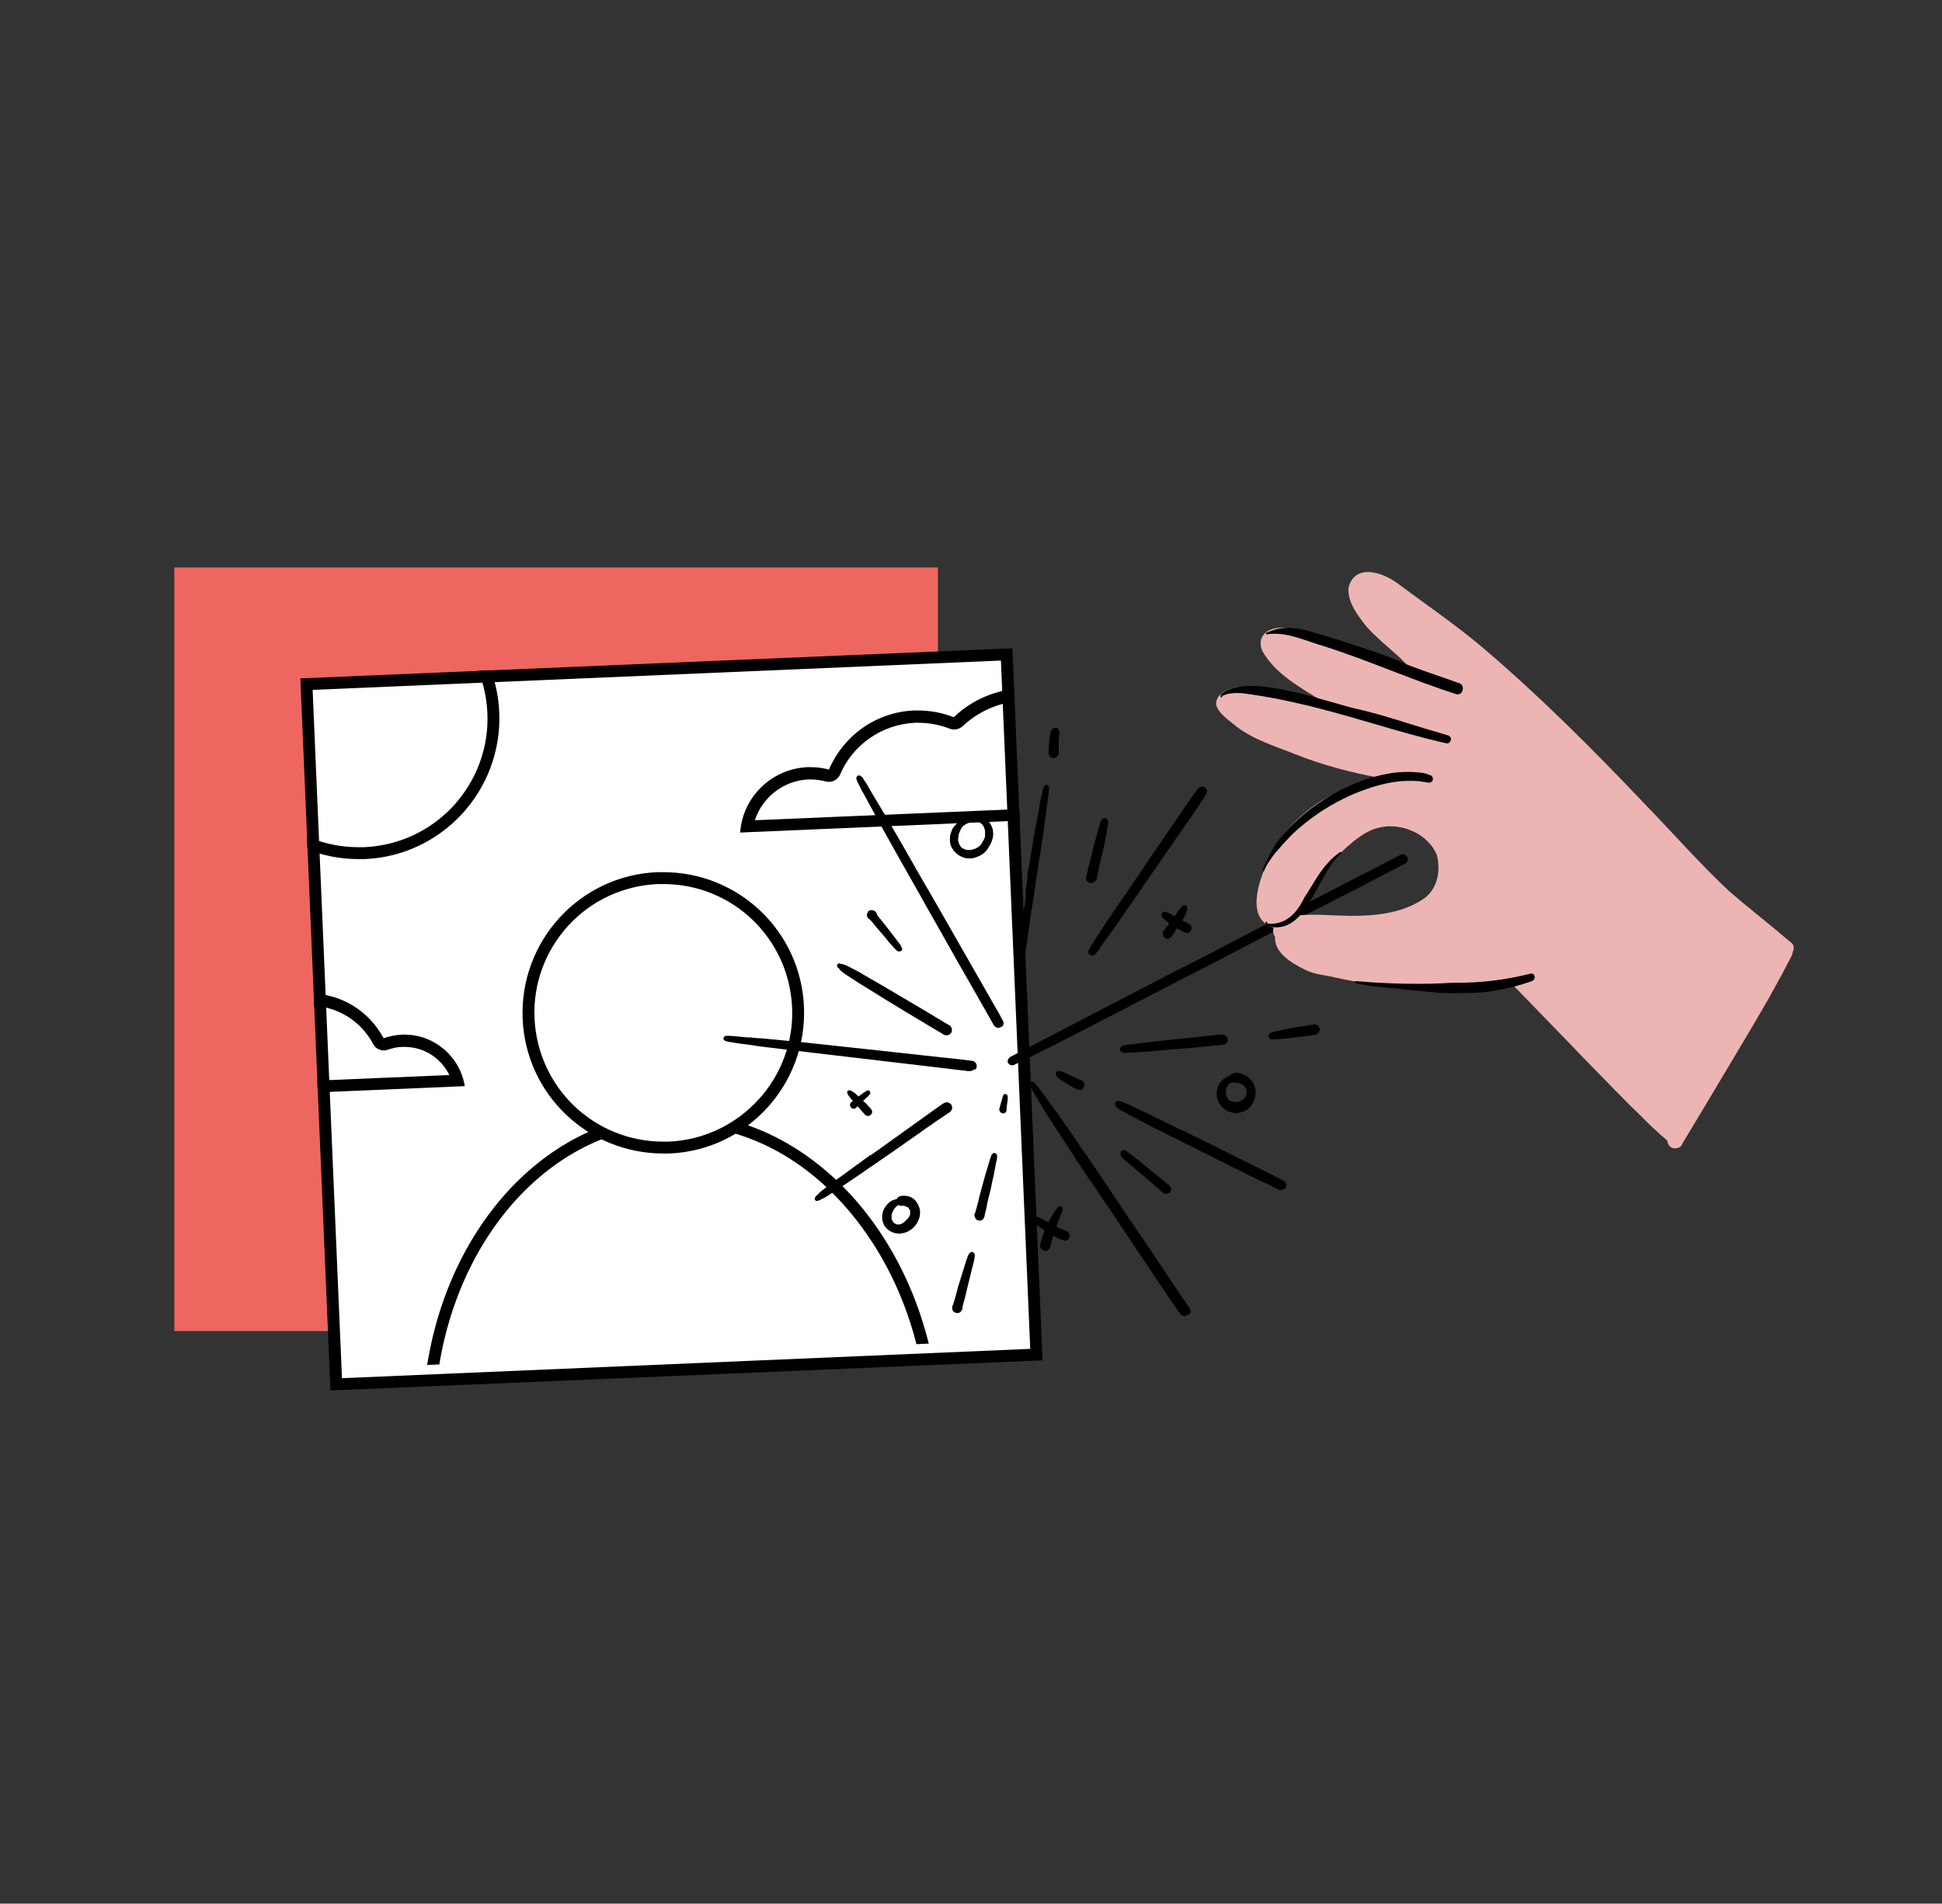 <?xml version="1.0" encoding="utf-8"?>
<!-- Generator: Adobe Illustrator 28.2.0, SVG Export Plug-In . SVG Version: 6.00 Build 0)  -->
<svg version="1.1" xmlns="http://www.w3.org/2000/svg" xmlns:xlink="http://www.w3.org/1999/xlink" x="0px" y="0px"
	 viewBox="0 0 490.1 480.4" style="enable-background:new 0 0 490.1 480.4;" xml:space="preserve">
<rect x="0" y="0" width="490.1" height="480.4" fill="#333333" stroke="none"/>
<style type="text/css">
	.st0{fill:none;stroke:#000000;stroke-width:7;stroke-linecap:round;stroke-linejoin:round;stroke-miterlimit:10;}
	.st1{fill:#EE6660;}
	.st2{fill:#56C0BA;}
	.st3{fill:#ECECEC;}
	.st4{fill:#C4C4C4;}
	.st5{fill:#FFFFFF;}
	.st6{fill:none;stroke:#000000;stroke-width:3;stroke-miterlimit:10;}
	.st7{clip-path:url(#SVGID_00000149346322086737333570000004347217969689581228_);}
	.st8{clip-path:url(#SVGID_00000171687192036279294230000008324854971446348446_);}
	.st9{fill:#F2F2F2;}
	.st10{fill:#E2E2E2;stroke:#707070;stroke-linecap:round;stroke-linejoin:round;stroke-miterlimit:10;stroke-dasharray:12;}
	.st11{fill:#C6C6C6;}
	.st12{fill:none;stroke:#636363;stroke-width:3;stroke-linecap:round;stroke-linejoin:round;stroke-miterlimit:10;}
	.st13{fill:#E2E2E2;}
	.st14{fill:#AFAFAF;}
	.st15{fill:#ECB5B3;}
	.st16{fill:#F5C244;}
	.st17{fill:#F9D8D8;}
	.st18{clip-path:url(#SVGID_00000048479317572005605170000009156183753827277981_);}
	.st19{clip-path:url(#SVGID_00000078748956493614218880000009291615791431073971_);}
	.st20{clip-path:url(#SVGID_00000013910953145618159930000010398862130696511360_);}
	.st21{clip-path:url(#SVGID_00000109012640372725310620000009112721331988425147_);}
	.st22{clip-path:url(#SVGID_00000096742865244611288200000004401380938987956362_);}
	.st23{fill:#D6D6D6;}
	.st24{fill:#FFFFFF;stroke:#808080;stroke-width:3;stroke-linecap:round;stroke-linejoin:round;stroke-miterlimit:10;}
	.st25{clip-path:url(#SVGID_00000158715278871643824320000002491078144082969517_);}
	.st26{clip-path:url(#SVGID_00000086666657881368503240000014719671186407412371_);}
	.st27{clip-path:url(#SVGID_00000104678585391475360000000017760838078739725480_);}
	.st28{fill:none;stroke:#808080;stroke-width:3;stroke-linecap:round;stroke-linejoin:round;}
	.st29{fill:none;stroke:#808080;stroke-width:3;stroke-linecap:round;stroke-linejoin:round;stroke-dasharray:12.391,12.391;}
	.st30{fill:none;stroke:#808080;stroke-width:3;stroke-linecap:round;stroke-linejoin:round;stroke-dasharray:12.938,12.938;}
	.st31{fill:#BFBFBF;}
	.st32{fill:#AFAFAF;stroke:#808080;stroke-width:3;stroke-linecap:round;stroke-linejoin:round;stroke-miterlimit:10;}
	.st33{fill:none;stroke:#808080;stroke-width:3;stroke-linecap:round;stroke-linejoin:round;stroke-dasharray:11.664,11.664;}
	.st34{fill:none;stroke:#808080;stroke-width:3;stroke-linecap:round;stroke-linejoin:round;stroke-dasharray:12.191,12.191;}
	.st35{clip-path:url(#SVGID_00000045603041129164048250000015571929573831013023_);}
	.st36{clip-path:url(#SVGID_00000096749969684566299490000000541106583452268191_);fill:#D6D6D6;}
	.st37{fill:none;stroke:#808080;stroke-width:3;stroke-linecap:round;stroke-linejoin:round;stroke-dasharray:11.886,11.886;}
	.st38{fill:none;stroke:#808080;stroke-width:3;stroke-linecap:round;stroke-linejoin:round;stroke-dasharray:11.787,11.787;}
	.st39{fill:#81A5EA;}
	.st40{clip-path:url(#SVGID_00000062183308877014107200000004835839753113880970_);}
	.st41{clip-path:url(#SVGID_00000023961878059199099120000008856737655831374781_);}
	.st42{opacity:0.15;}
	
		.st43{fill:#E2E2E2;stroke:#808080;stroke-width:3;stroke-linecap:round;stroke-linejoin:round;stroke-miterlimit:10;stroke-dasharray:12;}
	.st44{fill:none;stroke:#000000;stroke-width:5;stroke-miterlimit:10;}
	.st45{clip-path:url(#SVGID_00000177442409529742933110000000903623956880286381_);}
	.st46{clip-path:url(#SVGID_00000108998444429769501650000004966613563584233896_);}
	.st47{clip-path:url(#SVGID_00000139270611693092687810000006324741430476821437_);}
	.st48{fill:#19C4BC;}
	.st49{fill:#B4D141;}
	.st50{fill:#FDC305;}
	.st51{fill:#FF5B5A;}
	.st52{clip-path:url(#SVGID_00000163056714192229925720000009037114099799998135_);}
	.st53{fill:none;stroke:#000000;stroke-width:2;stroke-linecap:round;stroke-linejoin:round;stroke-miterlimit:10;}
	.st54{fill:#DFBDBD;}
	.st55{fill:#DEBDBD;}
	.st56{clip-path:url(#SVGID_00000119805282360073724350000016316716593729994137_);}
	.st57{clip-path:url(#SVGID_00000075862491657800298930000003245976230860331140_);}
	.st58{clip-path:url(#SVGID_00000134958609630773677700000017662859553039598492_);}
	.st59{clip-path:url(#SVGID_00000163753111008288930740000012659024108178996131_);}
	.st60{clip-path:url(#SVGID_00000032623092797846697730000009606350576918004872_);}
	.st61{fill:none;stroke:#000000;stroke-width:3;stroke-linecap:round;stroke-linejoin:round;stroke-miterlimit:10;}
	.st62{clip-path:url(#SVGID_00000069380897981803333910000000764629847346906250_);}
	.st63{clip-path:url(#SVGID_00000087383692472344333210000001180112294339038380_);}
	.st64{clip-path:url(#SVGID_00000023999698780806645910000007950282196324256169_);}
	.st65{clip-path:url(#SVGID_00000134972654382485429100000009114331114533821077_);}
	.st66{fill:none;stroke:#000000;stroke-width:4;stroke-linecap:round;stroke-linejoin:round;stroke-miterlimit:10;}
	.st67{opacity:0.14;}
	.st68{clip-path:url(#SVGID_00000178175725382042481030000001478020055178090642_);}
	.st69{clip-path:url(#SVGID_00000003783361345060032710000003801348754260748438_);}
	.st70{clip-path:url(#SVGID_00000145738446479486383840000003587430923167261369_);}
	.st71{clip-path:url(#SVGID_00000129174236948044630130000014206042887622043837_);}
	.st72{clip-path:url(#SVGID_00000027585481398638179730000012578520047157676986_);}
	.st73{clip-path:url(#SVGID_00000170980937516916917370000000543749726830545303_);}
</style>
<g id="browser_mockup">
</g>
<g id="images">
</g>
<g id="palettes">
</g>
<g id="pages_numbers">
</g>
<g id="Layer_7">
</g>
<g id="txts">
</g>
<g id="UI">
</g>
<g id="iilustrations">
	<g>
		<rect x="44" y="143.2" class="st1" width="192.7" height="192.7"/>
		<g>
			<g>
				
					<rect x="81" y="168.8" transform="matrix(0.999 -4.246324e-02 4.246324e-02 0.999 -10.771 7.429)" class="st5" width="176.9" height="176.9"/>
				<path d="M252.6,166.7l7.4,173.7l-173.7,7.4l-7.4-173.7L252.6,166.7 M255.5,163.6l-179.7,7.6l7.6,179.7l179.7-7.6L255.5,163.6
					L255.5,163.6z"/>
			</g>
			<g>
				<defs>
					
						<rect id="SVGID_00000168105399184670766430000000538668565736155567_" x="79.4" y="167.3" transform="matrix(0.999 -4.246718e-02 4.246718e-02 0.999 -10.658 7.422)" width="179.9" height="174.5"/>
				</defs>
				<clipPath id="SVGID_00000125595480141910257840000017439327472712908466_">
					<use xlink:href="#SVGID_00000168105399184670766430000000538668565736155567_"  style="overflow:visible;"/>
				</clipPath>
				<g style="clip-path:url(#SVGID_00000125595480141910257840000017439327472712908466_);">
					<path d="M259.1,176.7c12.7,0,23.1,10,23.6,22.7c0.1,1.2,0,2.5-0.1,3.7l-92.1,3.9c1.9-5.8,7.2-10,13.5-10.3c0.2,0,0.4,0,0.6,0
						c1.3,0,2.6,0.2,3.8,0.5c0.3,0.1,0.5,0.1,0.8,0.1c1.2,0,2.3-0.7,2.8-1.8c3.2-7.6,10.6-12.7,18.9-13.1c0.3,0,0.6,0,0.9,0
						c2.7,0,5.3,0.5,7.9,1.5c0.4,0.1,0.7,0.2,1.1,0.2c0.8,0,1.5-0.3,2.1-0.8c4.1-3.9,9.6-6.2,15.3-6.5
						C258.4,176.7,258.8,176.7,259.1,176.7 M259.1,173.7c-0.4,0-0.8,0-1.2,0c-6.7,0.3-12.7,3-17.2,7.3c-2.8-1.1-5.8-1.7-9-1.7
						c-0.3,0-0.7,0-1,0c-9.8,0.4-17.9,6.5-21.5,14.9c-1.5-0.4-3-0.6-4.6-0.6c-0.3,0-0.5,0-0.8,0c-9.1,0.4-16.4,7.6-17,16.5l98.3-4.2
						c0.5-2.1,0.7-4.4,0.6-6.7C285.1,184.9,273.3,173.7,259.1,173.7L259.1,173.7z"/>
				</g>
				<g style="clip-path:url(#SVGID_00000125595480141910257840000017439327472712908466_);">
					<path d="M54.3,250.9c4.6,0,8.9,1.5,12.5,4.4c0.5,0.4,1.2,0.7,1.9,0.7c0.5,0,0.9-0.1,1.3-0.3c2.3-1.1,4.7-1.8,7.3-1.9
						c0.3,0,0.5,0,0.8,0c6.8,0,12.9,3.7,16.1,9.7c0.5,1,1.6,1.6,2.7,1.6c0.3,0,0.7-0.1,1-0.2c1.2-0.4,2.4-0.7,3.7-0.7
						c0.2,0,0.4,0,0.5,0c4.9,0,9.2,2.8,11.3,7.1l-78.8,3.3c-0.2-0.9-0.3-1.8-0.3-2.8c-0.5-11.1,8.2-20.5,19.2-20.9
						C53.8,250.9,54,250.9,54.3,250.9 M54.3,247.9c-0.3,0-0.7,0-1,0c-12.7,0.5-22.6,11.3-22.1,24.1c0.1,2,0.4,3.9,1,5.7l85.1-3.6
						c-1.2-7.4-7.6-13-15.2-13c-0.2,0-0.4,0-0.7,0c-1.6,0.1-3.1,0.4-4.6,0.9c-3.6-6.8-10.7-11.3-18.7-11.3c-0.3,0-0.6,0-0.9,0
						c-3.1,0.1-5.9,0.9-8.5,2.2C64.7,249.8,59.7,247.9,54.3,247.9L54.3,247.9z"/>
				</g>
				<g style="clip-path:url(#SVGID_00000125595480141910257840000017439327472712908466_);">
					<path d="M170.8,280.9v3h0c16.1,0,31.5,7.6,43.3,21.5c12,14.1,19.2,33,20,53.3c0.9,20.8-4.8,40.6-16.1,55.7
						c-11.1,15-26.3,23.6-42.8,24.3c-0.7,0-1.4,0-2.2,0c-16.1,0-31.5-7.6-43.3-21.5c-12-14.1-19.2-33-20-53.3
						c-1.8-42.7,24.6-78.6,59-80c0.7,0,1.4,0,2.2,0L170.8,280.9 M170.8,280.9c-0.8,0-1.5,0-2.3,0c-36,1.5-63.7,38.8-61.8,83.2
						c1.8,43.5,31.3,77.7,66.4,77.7c0.8,0,1.5,0,2.3,0c36-1.5,63.7-38.8,61.8-83.2C235.3,315.1,205.8,280.9,170.8,280.9L170.8,280.9
						z"/>
				</g>
				<g style="clip-path:url(#SVGID_00000125595480141910257840000017439327472712908466_);">
					<path class="st5" d="M167.4,289.6c-18.3,0-33.2-14.3-34-32.6c-0.4-9.1,2.8-17.8,8.9-24.5c6.1-6.7,14.5-10.6,23.6-11
						c0.5,0,1,0,1.5,0c18.3,0,33.2,14.3,34,32.6c0.4,9.1-2.8,17.8-8.9,24.5s-14.5,10.6-23.6,11C168.4,289.6,167.9,289.6,167.4,289.6
						z"/>
					<path d="M167.4,220.1v3c17.5,0,31.7,13.7,32.5,31.1c0.8,17.9-13.2,33.1-31.1,33.9c-0.5,0-0.9,0-1.4,0
						c-17.5,0-31.7-13.7-32.5-31.1c-0.4-8.7,2.7-17,8.5-23.4c5.9-6.4,13.9-10.1,22.6-10.5c0.5,0,0.9,0,1.4,0L167.4,220.1
						 M167.4,220.1c-0.5,0-1,0-1.5,0c-19.6,0.8-34.8,17.4-34,37c0.8,19.1,16.5,34,35.5,34c0.5,0,1,0,1.5,0c19.6-0.8,34.8-17.4,34-37
						C202.1,235,186.4,220.1,167.4,220.1L167.4,220.1z"/>
				</g>
				<g style="clip-path:url(#SVGID_00000125595480141910257840000017439327472712908466_);">
					<path d="M90.5,145.8v3c17.5,0,31.7,13.7,32.5,31.1c0.4,8.7-2.7,17-8.5,23.4c-5.9,6.4-13.9,10.1-22.6,10.5c-0.5,0-0.9,0-1.4,0
						c-17.5,0-31.7-13.7-32.5-31.1c-0.8-17.9,13.2-33.1,31.1-33.9c0.5,0,0.9,0,1.4,0L90.5,145.8 M90.5,145.8c-0.5,0-1,0-1.5,0
						c-19.6,0.8-34.8,17.4-34,37c0.8,19.1,16.5,34,35.5,34c0.5,0,1,0,1.5,0c19.6-0.8,34.8-17.4,34-37
						C125.2,160.7,109.5,145.8,90.5,145.8L90.5,145.8z"/>
				</g>
			</g>
		</g>
		<g>
			<g>
				<g>
					<path d="M354.5,218c-3.7,1.9-7.5,3.9-11.2,5.8c-3.8,2-7.6,3.9-11.5,5.9c-3.8,2-7.7,4-11.5,6c-3.9,2-7.8,4-11.7,6.1
						c-3.8,1.9-7.6,3.9-11.3,5.8c-3.9,2-7.7,4-11.6,6c-3.8,2-7.6,3.9-11.4,5.9c-3.9,2-7.7,4-11.6,5.9c-1.3,0.6-2.5,1.3-3.8,1.9
						c-0.6,0.3-1.3,0.6-1.9,0.9c-0.3,0.1-0.5,0.3-0.8,0.4c-0.3,0.2-0.7,0.3-1.1,0.2c-0.6-0.2-1-0.8-0.7-1.4c0.2-0.5,0.7-0.8,1.2-1
						c0.4-0.2,0.9-0.5,1.3-0.7c1-0.5,1.9-1,2.9-1.5c1.9-1,3.7-1.9,5.6-2.9c3.8-2,7.7-4,11.5-6c3.9-2,7.7-4,11.6-6
						c3.8-2,7.6-4,11.5-5.9c3.9-2,7.8-4,11.7-6.1c3.8-2,7.6-3.9,11.4-5.9c3.8-2,7.6-3.9,11.4-5.9c3.8-2,7.7-4,11.5-5.9
						c2.5-1.3,5-2.6,7.5-3.9c0.3-0.2,0.7-0.1,1,0c0.3,0.1,0.6,0.4,0.7,0.7c0.1,0.3,0.2,0.7,0,1c0,0.1-0.1,0.2-0.2,0.3
						C354.9,217.7,354.8,217.9,354.5,218z"/>
					<path d="M252.6,259.2c-0.6,0.4-1.5,0.1-1.8-0.5c-1.5-2.7-3.1-5.4-4.6-8.1c-1.6-2.8-3.2-5.6-4.8-8.4c-1.6-2.8-3.2-5.7-4.8-8.5
						c-1.6-2.8-3.2-5.6-4.8-8.5c-1.6-2.8-3.1-5.5-4.7-8.3c-1.6-2.8-3.1-5.6-4.7-8.4c-1.5-2.8-3-5.5-4.5-8.3c-0.4-0.6-0.7-1.3-1-1.9
						c-0.2-0.3-0.3-0.7-0.5-1c-0.1-0.2-0.1-0.3-0.2-0.5c0-0.1-0.1-0.2-0.1-0.3c0-0.1,0-0.3,0.1-0.4c0.1-0.3,0.4-0.5,0.7-0.4
						c0.1,0,0.3,0.1,0.4,0.2c0.1,0.1,0.2,0.2,0.3,0.2c0.1,0.1,0.2,0.3,0.3,0.5c0.3,0.4,0.5,0.8,0.8,1.2c0.4,0.7,0.8,1.4,1.2,2.1
						c0.8,1.3,1.6,2.7,2.4,4c1.6,2.7,3.2,5.5,4.8,8.2c1.6,2.8,3.2,5.6,4.8,8.4c1.6,2.8,3.2,5.5,4.8,8.3c1.6,2.8,3.2,5.6,4.8,8.4
						c1.6,2.8,3.2,5.6,4.8,8.4c1.6,2.8,3.2,5.6,4.8,8.4c0.7,1.2,1.4,2.4,2,3.6c0.3,0.5,0.2,1-0.1,1.4
						C252.9,259,252.8,259.1,252.6,259.2z"/>
					<path d="M257.9,242c-0.8-0.1-1.4-0.8-1.1-1.6c0-0.1,0.1-0.3,0.1-0.4c0-0.2,0.1-0.4,0.1-0.6c0-0.1,0-0.1,0-0.1
						c0-0.2,0.1-0.5,0.1-0.7c0-0.1,0-0.2,0-0.3c0-0.3,0.1-0.6,0.1-0.8c0,0,0,0,0,0c0,0,0,0,0-0.1c0.1-0.4,0.1-0.8,0.2-1.2
						c0,0,0,0,0,0c0-0.3,0.1-0.5,0.1-0.8c0-0.1,0-0.2,0.1-0.3c0-0.1,0-0.1,0-0.2c0,0,0,0.1,0,0.1c0,0,0,0,0,0.1c0,0,0-0.1,0-0.1
						c0,0,0-0.1,0-0.1l0,0c0,0,0,0,0-0.1c0,0,0-0.1,0-0.1l0,0c0,0,0-0.1,0-0.1c0-0.1,0-0.2,0-0.3c0-0.1,0-0.1,0-0.1l0,0
						c0,0,0-0.1,0-0.1c0-0.1,0-0.3,0.1-0.4l0-0.3c0-0.1,0-0.3,0.1-0.4c0,0,0-0.1,0-0.1c0,0,0-0.1,0-0.1c0-0.1,0-0.3,0.1-0.4
						c0,0,0-0.1,0-0.1c0,0,0,0,0,0c0.1-0.3,0.1-0.6,0.2-1c0,0,0,0,0,0c0,0,0-0.1,0-0.1c0-0.2,0.1-0.4,0.1-0.4c0-0.3,0.1-0.6,0.1-0.7
						c0.1-0.3,0.1-0.6,0.1-0.8c0-0.2,0.1-0.3,0.1-0.3c0-0.2,0.1-0.3,0.1-0.4c0-0.2,0.1-0.4,0.1-0.6c0,0,0,0,0,0c0-0.1,0-0.2,0-0.3
						c0,0,0,0.1,0,0.2c0,0.1,0,0.1,0,0.2c0,0,0,0,0,0c0-0.1,0-0.1,0-0.2c0-0.1,0-0.1,0-0.2c0,0,0,0,0,0c0,0,0-0.1,0-0.1
						c0,0,0-0.1,0-0.1c0,0,0,0,0,0c0,0,0-0.1,0-0.1c0,0,0,0,0,0c0,0,0,0,0,0c0,0,0,0,0,0.1c0,0,0-0.1,0-0.1l0,0c0,0,0,0,0,0l0-0.1
						c0-0.1,0-0.3,0.1-0.4c0,0,0,0,0,0c0,0,0-0.1,0-0.1c0,0,0,0,0,0c0,0,0,0,0,0c0,0,0,0,0,0c0,0,0,0,0,0c0,0,0,0,0,0c0,0,0,0,0-0.1
						c0,0,0,0,0,0c0,0,0,0,0,0c0,0,0,0,0,0c0,0,0,0,0,0c0,0,0,0,0,0c0,0,0,0,0,0c0,0,0,0,0,0c0,0,0,0,0-0.1c0,0,0-0.1,0-0.1
						c0-0.1,0-0.1,0-0.1c0-0.1,0-0.1,0-0.1c0,0,0,0,0-0.1c0,0,0,0,0-0.1l0,0c0,0,0,0,0,0c0,0,0,0,0,0l0,0c0-0.3,0.1-0.5,0.1-0.8
						c0,0,0-0.1,0-0.1c0,0,0,0,0,0c0,0,0,0,0,0.1c0,0,0-0.1,0-0.2l0,0c0,0,0-0.1,0-0.1c0,0,0,0,0,0c0,0,0-0.1,0-0.1l0,0
						c0,0,0-0.1,0-0.1l0,0c0-0.1,0-0.1,0-0.2c0,0,0-0.1,0-0.1l0,0c0,0,0,0,0-0.1c0-0.1,0-0.2,0-0.3c0-0.1,0-0.2,0.1-0.3c0,0,0,0,0,0
						c0,0,0,0,0,0c0,0,0-0.1,0-0.1c0-0.2,0.1-0.4,0.1-0.7c0-0.2,0.1-0.5,0.1-0.7c0-0.3,0.1-0.6,0.1-0.8c0,0,0,0,0-0.1l0,0
						c0-0.1,0-0.2,0-0.3c0-0.1,0-0.2,0-0.2c0-0.1,0-0.2,0-0.3c0.1-0.8,0.3-1.6,0.4-2.3c0.1-0.3,0.1-0.6,0.2-0.9
						c0-0.3,0.1-0.5,0.1-0.8c0.5-3.1,1-6.2,1.6-9.2c0.3-1.5,0.6-3,0.8-4.5c0.1-0.8,0.3-1.5,0.5-2.3c0.1-0.4,0.2-0.7,0.2-1.1
						c0-0.2,0.1-0.4,0.2-0.6c0.1-0.2,0.1-0.4,0.3-0.6c0.1-0.1,0.2-0.2,0.3-0.2c0,0,0,0,0,0c0.2,0,0.4,0,0.5,0.1
						c0.4,0.3,0.3,0.8,0.3,1.2c0,0.4-0.1,0.7-0.1,1.1c-0.1,0.8-0.2,1.5-0.3,2.3c-0.2,1.6-0.4,3.1-0.6,4.6c-0.4,3.1-0.9,6.2-1.4,9.3
						c-0.5,3.1-1,6.3-1.4,9.4c-0.5,3.1-1,6.2-1.4,9.3c-0.1,1-0.3,1.9-0.4,2.9c-0.1,0.5-0.2,1-0.2,1.5c0,0.2-0.1,0.5-0.1,0.7
						c0,0.2-0.1,0.4-0.1,0.5c0,0.2-0.1,0.4-0.2,0.6C258.9,241.8,258.4,242,257.9,242z"/>
					<path d="M266.8,190.9c-0.2,0.2-0.6,0.4-0.9,0.4c-0.8,0-1.4-0.7-1.3-1.4c0.1-0.9,0.1-1.9,0.2-2.8c0-0.6,0.1-1.1,0.2-1.7
						c0.1-0.3,0.2-0.6,0.2-0.8c0.1-0.3,0.3-0.6,0.6-0.8c0.2-0.1,0.5-0.2,0.8-0.1c0.3,0.1,0.5,0.2,0.6,0.5c0.3,0.4,0.2,1.1,0.1,1.5
						c0,0.2,0,0.4-0.1,0.7c0,0.6,0,1.2,0,1.9c0,0.6,0,1.2,0,1.7c0,0.3-0.1,0.6-0.3,0.8C266.8,190.8,266.8,190.8,266.8,190.9z"/>
					<path d="M248,215.5c-0.3,0.2-0.7,0.5-1.1,0.6c-0.4,0.2-0.7,0.3-1.1,0.4c-0.3,0.1-0.5,0.1-0.8,0.1c-0.7,0.1-1.4,0-2.1-0.3
						c-0.8-0.3-1.5-0.8-2-1.4c-0.3-0.3-0.5-0.7-0.7-1c-0.2-0.3-0.3-0.7-0.4-1.1c-0.1-0.7-0.1-1.3,0-2c0.1-0.5,0.3-1,0.5-1.5
						c0.2-0.4,0.5-0.8,0.8-1.1c0.3-0.3,0.6-0.6,0.9-0.8c0,0,0,0,0-0.1c0.1-0.2,0.2-0.3,0.4-0.3c0.4-0.3,0.9-0.6,1.4-0.8
						c0.6-0.3,1.3-0.4,2-0.4c0.7,0,1.3,0.1,2,0.3c0.7,0.3,1.3,0.7,1.7,1.2c0.5,0.6,0.8,1.2,1,1.9c0.2,0.8,0.2,1.6,0,2.4
						c-0.2,0.8-0.5,1.5-1,2.2C249.1,214.6,248.6,215.1,248,215.5z M248,212.4c0.1-0.2,0.2-0.4,0.3-0.5c0.1-0.2,0.1-0.3,0.2-0.5
						c0.1-0.2,0.1-0.4,0.1-0.6c0-0.2,0-0.3,0-0.5c0-0.2,0-0.3,0-0.5c0-0.2,0-0.3-0.1-0.5c0-0.1-0.1-0.2-0.1-0.3
						c0-0.1-0.1-0.2-0.1-0.3c0-0.1-0.1-0.2-0.1-0.2c-0.1-0.1-0.2-0.2-0.2-0.3c-0.1-0.1-0.2-0.2-0.3-0.3c-0.1-0.1-0.3-0.2-0.4-0.3
						c-0.1,0-0.2-0.1-0.3-0.1c-0.1,0-0.1-0.1-0.2-0.1c-0.1,0-0.2-0.1-0.3-0.1c-0.1,0-0.3,0-0.4,0c0,0,0,0,0,0l0,0
						c-0.2,0-0.4,0-0.6,0c-0.1,0-0.3,0-0.4,0.1c-0.2,0-0.3,0.1-0.5,0.2c-0.2,0.1-0.3,0.1-0.5,0.2c-0.2,0.1-0.3,0.2-0.5,0.3
						c-0.1,0.1-0.2,0.1-0.3,0.2c-0.1,0.1-0.2,0.2-0.4,0.3c-0.1,0.1-0.1,0.2-0.2,0.3c0,0,0,0,0,0c-0.2,0.3-0.3,0.5-0.4,0.8
						c-0.1,0.2-0.2,0.5-0.3,0.7c-0.1,0.2-0.1,0.4-0.1,0.6c0,0.2,0,0.4-0.1,0.5c0,0.2,0,0.3,0,0.5c0,0.1,0,0.3,0.1,0.4
						c0,0.1,0.1,0.3,0.1,0.4c0,0.1,0.1,0.2,0.1,0.3c0.1,0.1,0.1,0.2,0.2,0.3c0.1,0.1,0.1,0.2,0.2,0.3c0.1,0.1,0.2,0.2,0.2,0.2
						c0.1,0.1,0.2,0.1,0.3,0.2c0.1,0.1,0.2,0.1,0.4,0.2c0.1,0,0.2,0.1,0.3,0.1c0.1,0,0.2,0.1,0.4,0.1c0.1,0,0.3,0,0.4,0
						c0.1,0,0.3,0,0.4,0c0.1,0,0.3,0,0.4-0.1c0.2,0,0.3-0.1,0.5-0.1c0.2-0.1,0.3-0.1,0.5-0.2c0.1-0.1,0.3-0.2,0.4-0.2
						c0.2-0.1,0.3-0.3,0.5-0.4c0.1-0.1,0.3-0.3,0.4-0.4C247.8,212.7,247.9,212.6,248,212.4z"/>
					<path d="M275.8,222.8c-0.4,0.1-0.8,0-1.2-0.2c-0.3-0.2-0.5-0.5-0.5-0.9c0-0.1,0-0.1,0-0.2c0,0,0,0,0,0c0-0.2,0-0.4,0.1-0.6
						c0.1-0.2,0.1-0.4,0.2-0.7c0.1-0.3,0.2-0.7,0.2-1c0.2-0.8,0.4-1.5,0.6-2.3c0.4-1.5,0.7-3,1.1-4.4c0.3-1,0.5-2,0.8-2.9
						c0.1-0.5,0.3-1,0.4-1.4c0.2-0.6,0.3-1.2,0.8-1.6c0.4-0.3,1-0.1,1.2,0.3c0.2,0.4,0.2,0.8,0.1,1.2c-0.1,0.4-0.1,0.8-0.2,1.2
						c-0.1,0.8-0.3,1.5-0.4,2.3c-0.3,1.5-0.6,3-1,4.5c-0.2,1-0.5,2-0.7,3.1c-0.1,0.5-0.2,0.9-0.3,1.4c-0.1,0.3-0.2,0.7-0.2,1
						c0,0.2-0.1,0.4-0.2,0.5c0,0-0.1,0.1-0.1,0.1C276.3,222.5,276.1,222.7,275.8,222.8z"/>
					<path d="M277.3,239.7c-0.2,0.3-0.5,0.6-0.7,0.9c-0.2,0.2-0.4,0.4-0.7,0.5c-0.4,0.1-0.8,0-1-0.3c-0.2-0.2-0.3-0.6-0.2-0.9
						c0.1-0.2,0.2-0.4,0.3-0.6c0.2-0.3,0.4-0.7,0.6-1c0.4-0.6,0.8-1.3,1.2-1.9c0.8-1.3,1.7-2.6,2.5-3.8c1.8-2.7,3.6-5.3,5.4-7.9
						c1.7-2.6,3.5-5.1,5.2-7.7c1.8-2.6,3.6-5.2,5.4-7.9c1.8-2.6,3.5-5.1,5.3-7.7c0.3-0.5,0.7-1,1.1-1.5c0.1-0.2,0.3-0.4,0.4-0.5
						c0.1-0.1,0.2-0.3,0.3-0.4c0.2-0.3,0.5-0.4,0.8-0.5c0.7-0.1,1.3,0.4,1.4,1c0.1,0.5-0.2,1-0.5,1.4c-0.1,0.2-0.3,0.4-0.4,0.6
						c-0.3,0.5-0.7,1-1,1.6c-0.9,1.3-1.8,2.6-2.7,3.9c-1.8,2.6-3.6,5.2-5.4,7.8c-1.8,2.6-3.5,5.1-5.3,7.7c-1.8,2.6-3.6,5.2-5.4,7.8
						c-1.8,2.6-3.5,5.1-5.4,7.6c-0.3,0.4-0.6,0.8-0.8,1.1C277.6,239.3,277.4,239.5,277.3,239.7z"/>
					<path d="M299.9,235.4c-1,0.2-2-0.7-2.8-1.1c-1.3-0.9-2.7-1.6-3.8-2.8c-0.7-1,0.5-1.8,1.4-1.2c1.8,1,3.6,1.9,5.4,2.9
						C301,233.6,300.9,235.1,299.9,235.4z"/>
					<path d="M294,236.7c-0.5-0.3-0.7-1.1-0.4-1.7c0.9-1.2,1.8-2.4,2.7-3.6c0.7-0.7,2-3.7,3.1-2.8c1,1.3-1.8,4.7-2.5,5.9
						C296.2,235.4,295.5,237.6,294,236.7z"/>
					<path d="M238.4,261.2C238.4,261.2,238.4,261.2,238.4,261.2c-0.2-0.1-0.3-0.1-0.4-0.2c-0.6-0.4-1.3-0.8-2-1.2
						c-0.8-0.5-1.7-1-2.5-1.5c-1.7-1-3.3-2-5-3c-3.2-1.9-6.4-3.9-9.6-5.9c-1.1-0.7-2.2-1.3-3.2-2c-1-0.7-2.1-1.3-3-2
						c-0.4-0.3-0.7-0.6-1-1c0,0,0,0,0-0.1c-0.1,0-0.2-0.1-0.2-0.1c-0.3-0.2-0.3-0.6-0.2-0.8c0.2-0.3,0.5-0.3,0.8-0.2
						c0.1,0,0.1,0.1,0.2,0.1c0.1,0,0.1,0,0.2,0c0.2,0,0.4,0.1,0.7,0.2c0.6,0.2,1.1,0.5,1.7,0.8c1.2,0.6,2.3,1.2,3.4,1.9
						c0.1,0,0.2,0.1,0.2,0.1c3.3,1.9,6.6,3.8,9.9,5.8c3.3,1.9,6.6,3.9,9.9,5.9c0.4,0.2,0.8,0.5,1.2,0.7c0.2,0.1,0.3,0.2,0.4,0.3
						c0,0,0,0,0,0c0,0,0,0,0,0c0.3,0.3,0.4,0.9,0.3,1.3c0,0.1-0.1,0.3-0.2,0.4C239.6,261.2,239,261.4,238.4,261.2z"/>
					<path d="M245.8,269.9c-0.3,0.3-0.7,0.4-1.1,0.4c-0.1,0-0.3,0-0.4,0c-0.2,0-0.4,0-0.6-0.1c-0.4,0-0.8-0.1-1.1-0.1
						c-0.8-0.1-1.6-0.2-2.5-0.3c-1.7-0.2-3.4-0.4-5-0.6c-3.4-0.4-6.8-0.8-10.2-1.2c-3.4-0.4-6.8-0.8-10.2-1.2
						c-3.4-0.4-6.8-0.8-10.2-1.2c-3.3-0.4-6.6-0.8-10-1.2c-1.7-0.2-3.4-0.4-5.1-0.7c-1.7-0.2-3.3-0.4-4.9-0.7
						c-0.3,0-0.5-0.1-0.7-0.1c-0.3-0.1-0.6-0.1-0.9-0.3c-0.2-0.1-0.4-0.4-0.3-0.7c0.2-0.6,0.9-0.5,1.4-0.5c0.5,0,1,0.1,1.5,0.1
						c1,0.1,2.1,0.2,3.1,0.3c0,0,0,0,0.1,0c0,0,0,0,0,0c0,0,0,0,0,0c0.1,0,0.3,0,0.4,0c0,0,0,0,0.1,0c0,0,0,0,0.1,0c0,0,0,0,0,0
						c0.2,0,0.4,0,0.6,0.1c0,0,0.1,0,0.1,0c0,0,0,0,0.3,0c0.2,0,0.5,0,0.7,0.1c0,0,0,0,0.1,0c0,0,0,0,0.1,0c0.1,0,0.3,0,0.4,0
						c0.1,0,0.2,0,0.2,0c3.5,0.3,7,0.7,10.5,1c3.4,0.4,6.8,0.7,10.2,1.1c3.4,0.4,6.8,0.7,10.2,1.1c3.3,0.4,6.7,0.7,10,1.1
						c3.4,0.4,6.7,0.7,10.1,1.1c0.8,0.1,1.6,0.2,2.4,0.3c0.7,0,1.3,0.6,1.3,1.4c0,0.3-0.1,0.5-0.3,0.8
						C245.9,269.8,245.9,269.8,245.8,269.9z"/>
					<path d="M239.8,280.6c0,0-0.1,0.1-0.1,0.1c-0.1,0-0.1,0.1-0.2,0.1c-0.2,0.1-0.3,0.2-0.5,0.3c-0.3,0.2-0.6,0.4-1,0.7
						c-0.6,0.4-1.2,0.8-1.8,1.2c-1.2,0.9-2.5,1.7-3.7,2.6c-2.6,1.8-5.1,3.6-7.7,5.4c-2.6,1.8-5.2,3.6-7.7,5.3
						c-2.6,1.8-5.2,3.5-7.8,5.2c-0.6,0.4-1.1,0.7-1.7,1c-0.3,0.1-0.5,0.3-0.8,0.4c-0.3,0.1-0.7,0.3-0.9,0.1
						c-0.2-0.1-0.2-0.2-0.3-0.4c0-0.4,0.3-0.7,0.5-0.9c0.3-0.3,0.5-0.5,0.8-0.8c0.6-0.5,1.2-1,1.8-1.4c1.2-1,2.5-1.9,3.8-2.8
						c1.8-1.3,3.5-2.6,5.2-3.8c0.5-0.4,1-0.7,1.4-1c0.1-0.1,0.3-0.2,0.4-0.3c0.1-0.1,0.2-0.1,0.2-0.1c0,0,0.1,0,0.1,0
						c0.3-0.2,0.6-0.4,0.8-0.6c0.1-0.1,0.1-0.1,0.2-0.1c2.6-1.9,5.2-3.7,7.8-5.6c2.5-1.8,4.9-3.5,7.4-5.3c0.7-0.5,1.3-0.9,2-1.4
						c0.1,0,0.1-0.1,0.2-0.1c0.1,0,0.1-0.1,0.2-0.1c0.6-0.3,1.3,0,1.7,0.5c0.3,0.5,0.3,1.1-0.1,1.5
						C240,280.4,239.9,280.5,239.8,280.6z"/>
					<path d="M219.8,281.3c-0.5,0.5-1.2,0.4-1.6-0.1c-0.7-0.8-1.4-1.6-2.1-2.4c-0.4-0.7-3.2-3-2-3.6c0.6-0.2,1.2,0.4,1.7,0.7
						c0.9,0.9,1.8,1.8,2.8,2.6C219.1,279.3,220.8,280.2,219.8,281.3z"/>
					<path d="M218.4,277.3c-0.8,0.7-1.6,1.4-2.3,2.2c-0.3,0.4-1,0.4-1.3,0c-0.4-0.4-0.4-1.1,0.1-1.4c1.3-1,2.5-2.1,4-2.9
						c0.1-0.1,0.2-0.1,0.3,0C220.4,275.7,218.9,276.8,218.4,277.3L218.4,277.3z"/>
					<path d="M226.9,311.3c-1,0-1.9-0.3-2.7-0.9c-0.8-0.6-1.3-1.5-1.5-2.4c-0.1-0.6-0.1-1.1,0-1.7c0.1-0.6,0.3-1.2,0.7-1.7
						c0.3-0.5,0.7-0.9,1.2-1.3c0.5-0.4,1.1-0.6,1.7-0.7c0.4-0.9,1.5-0.9,2.4-0.8c1,0.1,1.9,0.6,2.5,1.4c0.6,0.8,1,1.8,1,2.8
						c0,1-0.3,1.9-0.8,2.7c-0.1,0.1-0.2,0.3-0.3,0.4C230.2,310.4,228.6,311.3,226.9,311.3z M229.2,307.4c0.1-0.1,0.1-0.2,0.2-0.3
						c0.1-0.1,0.1-0.3,0.2-0.4c0-0.1,0.1-0.2,0.1-0.3c0-0.1,0-0.2,0-0.3c0-0.1,0-0.2,0-0.3c0-0.1,0-0.1,0-0.2c0-0.1,0-0.2-0.1-0.2
						c0-0.1-0.1-0.2-0.1-0.2c0-0.1-0.1-0.1-0.1-0.2c0-0.1-0.1-0.1-0.1-0.2c0-0.1-0.1-0.1-0.2-0.1c-0.1,0-0.1-0.1-0.2-0.1
						c-0.1,0-0.1-0.1-0.2-0.1c-0.1,0-0.1-0.1-0.2-0.1c-0.1,0-0.2,0-0.3-0.1c-0.1,0-0.2,0-0.4,0c-0.1,0-0.2,0-0.4,0
						c-0.2,0-0.5-0.1-0.7-0.2c-0.1,0.1-0.3,0.2-0.4,0.3c-0.2,0.2-0.3,0.3-0.5,0.5c-0.1,0.1-0.2,0.3-0.3,0.5
						c-0.1,0.1-0.1,0.2-0.2,0.4c-0.1,0.1-0.1,0.3-0.2,0.4c0,0.1-0.1,0.3-0.1,0.4c0,0.1,0,0.2,0,0.4c0,0.1,0,0.2,0,0.3
						c0,0.1,0,0.2,0,0.3c0,0.1,0,0.2,0.1,0.2c0,0.1,0.1,0.1,0.1,0.2c0,0.1,0.1,0.1,0.1,0.2c0,0.1,0.1,0.1,0.1,0.2
						c0.1,0.1,0.1,0.1,0.2,0.2c0,0,0.1,0.1,0.1,0.1c0.1,0,0.1,0.1,0.2,0.1c0.1,0,0.1,0,0.2,0.1c0.1,0,0.1,0,0.2,0.1
						c0.1,0,0.2,0,0.2,0c0.1,0,0.2,0,0.3,0c0.1,0,0.2,0,0.3,0c0.1,0,0.2-0.1,0.3-0.1c0.1-0.1,0.2-0.1,0.4-0.2
						c0.1-0.1,0.2-0.1,0.3-0.2c0.1-0.1,0.2-0.2,0.3-0.3c0.1-0.1,0.2-0.2,0.2-0.2C229,307.6,229.1,307.5,229.2,307.4z"/>
					<path d="M248.2,307.6C248.2,307.6,248.2,307.6,248.2,307.6c-0.2,0.2-0.4,0.3-0.6,0.4c-0.3,0.1-0.7,0-1-0.1
						c-0.3-0.2-0.5-0.5-0.6-0.8c0-0.1,0-0.2-0.1-0.4c0-0.2,0-0.4,0.2-0.6c0.1-0.2,0.1-0.5,0.2-0.7c0.1-0.4,0.2-0.7,0.3-1.1
						c0.2-0.7,0.4-1.4,0.5-2.1c0.4-1.5,0.8-2.9,1.2-4.4c0.3-1.1,0.6-2.2,1-3.4c0.2-0.6,0.3-1.1,0.5-1.7c0.1-0.3,0.2-0.6,0.3-0.9
						c0.1-0.3,0.3-0.7,0.7-0.8c0.2-0.1,0.5,0,0.6,0.2c0.3,0.3,0.3,0.7,0.2,1.1c0,0.4-0.1,0.7-0.2,1c-0.3,1.5-0.5,3-0.9,4.5
						c-0.3,1.5-0.6,3-1,4.4c-0.2,0.8-0.4,1.6-0.5,2.4c-0.2,0.7-0.3,1.4-0.5,2c0,0.2,0,0.5-0.2,0.7c0,0.1-0.1,0.1-0.1,0.2
						C248.3,307.5,248.2,307.6,248.2,307.6z"/>
					<path d="M242.5,331c-0.5,0.5-1.4,0.5-1.9-0.1c-0.1-0.1-0.2-0.3-0.3-0.5c0,0,0,0,0,0c0-0.1,0-0.2,0-0.3c0-0.3,0-0.5,0.2-0.8
						c0.5-1.5,0.9-3,1.3-4.6c0.5-1.6,1-3.2,1.5-4.8c0.2-0.6,0.3-1.1,0.5-1.6c0.2-0.5,0.3-1,0.5-1.4c0.2-0.5,0.6-1.1,1.2-0.9
						c0.4,0.1,0.5,0.6,0.5,0.9c0,0.4-0.1,0.8-0.2,1.3c-0.2,0.8-0.4,1.6-0.6,2.4c-0.4,1.6-0.8,3.3-1.2,4.9c-0.2,0.8-0.4,1.6-0.6,2.5
						c-0.2,0.7-0.4,1.3-0.5,2c0,0.3-0.1,0.6-0.3,0.8C242.6,330.9,242.5,331,242.5,331L242.5,331z"/>
					<path d="M269.2,313c-0.3,0.1-0.6,0.1-0.9,0c-1.6-0.5-3-1.5-4.4-2.3c-1.1-0.8-2.4-1.4-3.2-2.4c-0.2-0.3-0.1-0.7,0.1-1
						c0.6-0.6,1.6,0,2.2,0.3c1.7,0.9,3.4,1.9,5.2,2.7c0.3,0.1,0.7,0.3,1,0.4C270.2,311.1,270.2,312.6,269.2,313z"/>
					<path d="M264.4,315.5c-0.9,0.6-2.2-0.4-1.9-1.4c0.8-3.1,2-6.1,3.9-8.7c0.4-0.5,1.1-1.5,1.7-0.7c0.2,0.3,0.1,0.6,0,0.9
						c-0.7,1.8-1.4,3.6-2.1,5.5c-0.4,1.2-0.6,2.4-1,3.7C264.9,315,264.7,315.3,264.4,315.5z"/>
					<path d="M299.8,331.8c-0.3,0.2-0.6,0.3-1,0.3c-0.4,0-0.7-0.2-0.9-0.5c-0.1-0.1-0.1-0.1-0.2-0.2c-1.7-2.5-3.4-5-5.1-7.5
						c-2-2.9-3.9-5.9-5.9-8.8c-0.9-1.4-1.9-2.8-2.8-4.2c-0.9-1.3-1.8-2.6-2.6-3.9c-0.9-1.4-1.8-2.7-2.8-4.1c-1-1.4-1.9-2.9-2.8-4.2
						c-0.1-0.1-0.2-0.3-0.3-0.4c0,0,0,0,0,0c0,0-0.1-0.1-0.1-0.1c-0.8-1.2-1.6-2.3-2.3-3.4c-0.1-0.1-0.2-0.2-0.2-0.3l0-0.1
						c0,0,0-0.1-0.1-0.1l0,0c-0.1-0.1-0.2-0.2-0.2-0.3c-0.1-0.1-0.1-0.2-0.2-0.3l0,0c-0.1-0.2-0.2-0.3-0.3-0.4c0,0,0,0,0,0
						c0,0,0,0,0,0c0,0,0,0,0,0c0,0,0,0,0,0l0,0c0-0.1-0.1-0.1-0.1-0.2c0,0,0,0-0.1-0.1c0,0,0,0,0,0c0,0,0,0,0,0c0,0,0,0,0,0
						c0,0-0.1-0.1-0.1-0.1c0,0,0,0,0,0c0-0.1-0.1-0.1-0.1-0.2c0,0,0,0,0,0c0,0,0,0-0.1-0.2c-0.2-0.3-0.4-0.5-0.5-0.8
						c0,0,0-0.1,0-0.1c0,0,0-0.1-0.1-0.1l0,0c0,0-0.1-0.1-0.1-0.1c-0.2-0.3-0.4-0.5-0.4-0.7c-0.1-0.2-0.2-0.3-0.2-0.3
						c-0.4-0.6-0.8-1.2-1.2-1.8c-1-1.4-1.9-2.9-2.9-4.4c-0.9-1.4-1.9-2.9-2.8-4.4c-0.7-1.1-1.4-2.2-2-3.3c-0.3-0.5-0.6-1-0.9-1.6
						c-0.3-0.5-0.9-1.5-0.2-1.9c0.5-0.2,0.9,0.2,1.2,0.6c0.3,0.3,0.5,0.6,0.8,1c0.5,0.7,1,1.3,1.5,2c1,1.4,2,2.8,3,4.1
						c2,2.8,4,5.7,5.9,8.6c0.5,0.8,1.1,1.5,1.6,2.3c0,0,0,0,0,0c0,0,0.1,0.1,0.1,0.1c1.4,2.1,2.8,4.1,4.2,6.2c2,2.9,3.9,5.8,5.9,8.8
						c2,2.9,3.9,5.8,5.9,8.7c2,2.9,3.9,5.9,5.9,8.8c0.8,1.1,1.5,2.3,2.3,3.4c0.6,0.8,1.1,1.7,1.7,2.5c0,0,0,0,0,0c0,0,0,0.1,0.1,0.1
						c0,0,0,0,0,0c0,0,0,0,0,0c0.1,0.3,0.2,0.5,0.2,0.8c0,0.2-0.1,0.4-0.3,0.6C300,331.6,299.9,331.7,299.8,331.8z"/>
					<path d="M253.8,280.7c-0.6,0.7-1.8,0-1.6-0.9c0.2-0.7,0.4-1.5,0.6-2.1c0.1-0.4,0.2-0.7,0.3-1.1c0.1-0.7,1.1-0.7,1.2,0
						c0.1,1.1-0.2,2.1-0.3,3.2C254.1,280.1,254,280.5,253.8,280.7z"/>
					<path d="M272.2,275c-1.5-0.4-2.8-1.6-4.2-2.3c-0.7-0.4-2.4-1.7-1.1-2.4c0.3-0.1,0.7,0,1,0.1c1.8,0.6,3.3,1.6,5.1,2.3
						C274.3,273.2,273.6,275.4,272.2,275z"/>
					<path d="M322.4,300.1c-0.6-0.3-1.2-0.6-1.8-0.9c-0.8-0.4-1.5-0.8-2.3-1.1c-1.5-0.7-3-1.5-4.5-2.2c-3.2-1.6-6.3-3.1-9.4-4.7
						c-3.2-1.6-6.4-3.2-9.6-4.8c-3.2-1.6-6.4-3.2-9.5-4.9c-0.8-0.4-1.6-0.9-2.4-1.3c-0.4-0.2-0.7-0.4-1-0.7
						c-0.4-0.3-0.7-0.8-0.4-1.3c0.2-0.4,0.8-0.4,1.2-0.3c0.4,0.1,0.8,0.2,1.1,0.4c0.8,0.3,1.6,0.7,2.4,1.1c1.6,0.7,3.2,1.5,4.8,2.3
						c3.3,1.6,6.5,3.2,9.7,4.7c3.2,1.5,6.3,3.1,9.5,4.7c3.1,1.5,6.2,3.1,9.3,4.6c0.8,0.4,1.6,0.8,2.3,1.2c0.7,0.3,1.3,0.7,2,1
						c0.7,0.3,1,1.1,0.7,1.8c0,0.1-0.1,0.1-0.1,0.2C323.8,300.3,323,300.5,322.4,300.1z"/>
					<path d="M314.6,280.1c-0.7,0.5-1.6,0.7-2.5,0.8c-0.8,0-1.6-0.2-2.3-0.5c-1.5-0.7-2.6-2.3-2.7-3.9c-0.1-0.8,0-1.6,0.3-2.4
						c0.3-0.7,0.8-1.3,1.3-1.7c0.5-0.4,1.1-0.7,1.6-0.9c0.1-0.1,0.2-0.2,0.3-0.3c0.2-0.1,0.3-0.2,0.5-0.3c0.2-0.1,0.3-0.1,0.5-0.1
						c1-0.2,2,0.2,2.9,0.7c0.4,0.2,0.7,0.5,1,0.8c0.3,0.3,0.5,0.6,0.7,0.9c0.4,0.7,0.7,1.6,0.7,2.5c0,0.8-0.2,1.7-0.6,2.4
						c-0.1,0.2-0.2,0.5-0.4,0.7C315.5,279.4,315.1,279.8,314.6,280.1z M314.2,277c0.1-0.1,0.1-0.2,0.2-0.3c0-0.1,0.1-0.2,0.1-0.3
						c0-0.1,0-0.2,0.1-0.3c0-0.1,0-0.2,0-0.3c0-0.1,0-0.2,0-0.3c0-0.1,0-0.2,0-0.3c0-0.1,0-0.2-0.1-0.3c0-0.1-0.1-0.2-0.1-0.3
						c0-0.1-0.1-0.2-0.2-0.3c0-0.1-0.1-0.1-0.2-0.2c-0.1-0.1-0.1-0.1-0.2-0.2c-0.1-0.1-0.2-0.1-0.3-0.2c-0.1-0.1-0.3-0.2-0.4-0.2
						c-0.1,0-0.2-0.1-0.3-0.1c-0.1,0-0.2-0.1-0.3-0.1c-0.3,0-0.6-0.1-0.9-0.1c-0.1,0-0.2,0-0.3,0c-0.1,0-0.3,0-0.4,0
						c0,0-0.1,0-0.1,0c0,0-0.1,0-0.1,0c-0.1,0.1-0.3,0.2-0.4,0.3c-0.1,0.1-0.2,0.2-0.3,0.3c-0.1,0.1-0.2,0.2-0.2,0.3
						c-0.1,0.1-0.1,0.2-0.2,0.3c0,0.1-0.1,0.2-0.1,0.3c0,0.1-0.1,0.3-0.1,0.4c0,0.1,0,0.3,0,0.4c0,0.1,0,0.3,0,0.4
						c0,0.1,0,0.2,0,0.3c0,0.1,0.1,0.2,0.1,0.3c0,0.1,0.1,0.2,0.1,0.3c0.1,0.1,0.1,0.2,0.2,0.3c0.1,0.1,0.1,0.2,0.2,0.3
						c0.1,0.1,0.1,0.1,0.2,0.2c0.1,0.1,0.2,0.1,0.3,0.2c0.1,0.1,0.2,0.1,0.3,0.1c0.1,0,0.2,0.1,0.3,0.1c0.1,0,0.2,0.1,0.3,0.1
						c0.1,0,0.2,0,0.3,0c0.1,0,0.2,0,0.3,0c0.1,0,0.2,0,0.3,0c0.1,0,0.3-0.1,0.4-0.1c0.1,0,0.2-0.1,0.3-0.1c0.1-0.1,0.2-0.1,0.3-0.2
						c0.1-0.1,0.2-0.2,0.3-0.2c0.1-0.1,0.2-0.2,0.2-0.2C314.1,277.2,314.1,277.1,314.2,277z"/>
					<path d="M308.9,263.6c-0.1,0-0.2,0-0.3,0.1c-0.1,0-0.2,0-0.3,0c-0.7,0.1-1.5,0.1-2.2,0.2c-1,0.1-1.9,0.2-2.9,0.3
						c-1.9,0.2-3.9,0.4-5.8,0.5c-3.8,0.3-7.5,0.7-11.3,0.9c-0.7,0-1.3,0.1-2,0.1c-0.3,0-0.7,0-0.9-0.1c-0.4-0.2-0.7-0.6-0.6-1
						c0.2-0.5,0.6-0.7,1.1-0.8c0.5-0.1,1-0.2,1.5-0.2c0.9-0.1,1.9-0.2,2.8-0.4c1.9-0.2,3.7-0.4,5.6-0.6c3.8-0.4,7.6-0.8,11.4-1.2
						c0.6-0.1,1.2-0.1,1.8-0.2c0.4,0,0.8-0.1,1.2-0.1c0.1,0,0.1,0,0.2,0c0,0,0,0,0.1,0c0.6-0.1,1.3,0.3,1.5,1c0.1,0.4,0,0.8-0.2,1.1
						C309.4,263.4,309.2,263.5,308.9,263.6z"/>
					<path d="M332.4,260.9C332.4,260.9,332.4,260.9,332.4,260.9c-0.2,0.1-0.3,0.2-0.5,0.3c-0.1,0-0.3,0.1-0.4,0
						c-0.5,0.1-0.9,0.1-1.4,0.2c-0.8,0.1-1.5,0.2-2.3,0.3c-1.7,0.2-3.3,0.4-5,0.5c-0.5,0-1,0.1-1.4,0.1c-0.4,0-0.9,0-1.1-0.3
						c-0.2-0.2-0.3-0.6-0.1-0.9c0.2-0.3,0.5-0.5,0.8-0.6c0.4-0.1,0.8-0.2,1.2-0.3c0.8-0.2,1.6-0.3,2.4-0.5c1.6-0.3,3.2-0.6,4.7-0.8
						c0.6-0.1,1.2-0.2,1.9-0.3c0.1,0,0.3-0.1,0.4-0.1c0.2,0,0.4,0,0.6,0.1c0.6,0.3,1,0.9,0.8,1.5c0,0.2-0.1,0.3-0.2,0.5
						C332.6,260.7,332.5,260.8,332.4,260.9z"/>
					<path d="M295.3,300.8c-0.2,0.3-0.6,0.5-1,0.5c-0.4,0-0.8-0.2-1-0.5c0,0,0,0-0.1-0.1c0,0,0,0-0.1,0c-2.4-2.2-4.9-4.3-7.4-6.4
						c-0.3-0.2-0.6-0.5-0.8-0.7c-0.2-0.1-0.3-0.3-0.4-0.3c-0.4-0.3-0.7-0.6-1.1-1c-0.3-0.3-0.7-0.7-0.6-1.3c0-0.3,0.2-0.6,0.5-0.7
						c0.2-0.1,0.4-0.1,0.7,0c0.2,0.1,0.4,0.2,0.6,0.4c0.3,0.2,0.6,0.5,0.9,0.7c0.6,0.5,1.3,1,1.9,1.5c1.3,1,2.5,2.1,3.8,3.1
						c0.6,0.5,1.2,1,1.9,1.5c0.3,0.3,0.6,0.5,0.9,0.8c0.3,0.2,0.5,0.4,0.8,0.6c0.2,0.1,0.4,0.3,0.5,0.6
						C295.7,300,295.6,300.4,295.3,300.8C295.3,300.8,295.3,300.8,295.3,300.8z"/>
					<path d="M227,240.1C227,240.1,227,240.1,227,240.1c-0.4,0.1-0.8-0.3-1.1-0.6c-0.3-0.3-0.5-0.6-0.8-0.9
						c-0.6-0.6-1.1-1.2-1.6-1.9c-1.1-1.3-2.2-2.5-3.2-3.8l0,0c0,0-0.1-0.1-0.1-0.1c-0.2-0.2-0.4-0.5-0.6-0.7c-0.4-0.2-0.8-0.6-0.8-1
						c0,0,0,0,0,0c0-0.1,0-0.3,0-0.4c0.1-0.3,0.2-0.5,0.3-0.7c0.2-0.2,0.5-0.4,0.9-0.3c0.2,0,0.3,0,0.5,0.1c0.4,0.1,0.7,0.5,0.8,0.9
						c0,0,0,0.1,0,0.1c0.3,0.5,0.7,0.9,1.1,1.4c0.5,0.6,1,1.3,1.5,1.9c1,1.3,2,2.6,3,3.9c0.2,0.3,0.4,0.5,0.5,0.8
						c0.1,0.1,0.1,0.3,0.2,0.4c0.1,0.2,0.1,0.4,0,0.6c0,0,0,0.1-0.1,0.1C227.3,240,227.2,240.1,227,240.1z"/>
				</g>
				<g>
					<path class="st15" d="M359.6,226.6c3.3-2.6,4-7,3-10.9c-2.1-4.9-7.9-7.7-13.1-7.1c-4.8,0.5-8.5,4.1-11.9,7.3
						c-2.2,2.4-4.6,4.8-6.2,7.6c-1.6,2.4-2.5,5.1-4,7.5c2.3-0.2,4.6-0.2,6.9-0.1C342.8,231.3,352.4,231.7,359.6,226.6z M451.8,237.7
						c1,0.6,1.1,1.7,0.6,2.6c0,0.4-0.2,0.8-0.4,1.2c-0.2,0.5-0.5,1-0.8,1.5c-0.5,1-1,2-1.5,2.9c-1.1,2-2.2,4-3.3,6
						c-2.3,4-4.7,8.1-7.1,12.1c-2.4,4-4.7,7.9-7.1,11.9c-2.3,3.8-4.6,7.7-6.9,11.5c-0.3,0.5-0.6,0.9-0.8,1.4c-0.3,0.7-1.1,1-1.8,1
						c-0.3,0-0.7-0.1-0.9-0.2c-0.6-0.4-1-1-1-1.7c-0.1-0.1-0.1-0.1-0.2-0.2c-0.5-0.5-1.1-0.9-1.6-1.4c-1.1-1-2.2-2-3-2.8
						c-1.6-1.6-3.2-3.2-4.9-4.8c-1.6-1.7-3.3-3.3-4.9-5c-3.3-3.4-6.7-6.8-10-10.3c-3.2-3.3-6.4-6.6-9.7-10c-1.1-1.1-2.1-2.2-3.2-3.3
						c-0.6-0.6-1.2-1.2-1.8-1.8c-1.1,0.5-2.7,0.3-3.8,0.6c-5.7,0.4-11.1,1-16.8,0.8c-7.9-0.3-15.7-1.2-23.4-2.9
						c-2.7-0.7-5.7-0.8-8.2-2.1c-3.2-1.6-7.8-4.2-7.5-8.3c-0.4-0.4-0.5-1.1-0.5-1.7c0-0.2,0.1-0.4,0.1-0.6c-6.9-2.2-3.9-11.1-1.8-16
						c4.5-11.3,16.1-19.2,28.1-21.9c-7-1.3-13.8-3.1-20.4-5.7c-5.2-2.1-10.7-3.7-15.2-7.1c-1.8-1.6-4.5-3.1-5.2-5.6
						c-0.1-2.6,2.7-3.8,4.8-4.3c3.4-0.7,6.9,0.3,10.2,0.8c4,0.6,7.8,1.7,11.7,2.6c-5.4-3.4-11.6-6.7-14.9-12.4
						c-1.3-2.4-0.3-4.9,2.3-5.7c2.3-0.9,5.2,0,7.4,0.5c6.2,2,12.5,3.9,18.7,6c3.1,1.2,6.2,2.4,9.3,3.6c-1.2-1-2.3-2.1-3.4-3.2
						c-2.7-2.4-5.5-4.7-8-7.4c-2.2-2.8-4.9-6.1-4.7-9.9c1.5-6.2,8.3-4.1,12.1-1.4c7.1,5.3,14.6,10.4,21.4,16.1
						c14.5,12.3,28,25.8,41.1,39.6c7.2,7.4,14.1,15.3,21.6,22.3C441.6,229.4,446.8,233.4,451.8,237.7z"/>
					<path d="M318.7,219.3c0.3-0.6,0.6-1.3,0.9-1.9c0.4-0.8,0.8-1.6,1.2-2.4c0.4-0.7,0.8-1.3,1.2-2c0.5-0.8,1.1-1.5,1.7-2.2
						c0.6-0.7,1.2-1.4,1.9-2.1c1.4-1.4,2.8-2.7,4.3-3.9c1.5-1.2,3-2.2,4.5-3.2c1.4-0.9,2.9-1.8,4.5-2.5c1.7-0.8,3.4-1.6,5.2-2.2
						c1.9-0.7,3.9-1.2,5.9-1.6c1.9-0.4,3.7-0.5,5.6-0.5c1,0,2,0.1,3,0.2c0.8,0.1,1.6,0.3,2.3,0.6c0.5,0.1,0.8,0.7,0.7,1.2
						c-0.1,0.5-0.7,0.8-1.2,0.7c-0.4-0.1-0.8-0.1-1.2-0.2c-0.6-0.1-1.3-0.2-1.8-0.2c-1.1-0.1-2.2,0-3.3,0c-1.4,0.1-2.8,0.3-4.2,0.6
						c-1.8,0.4-3.6,0.9-5.2,1.5c-2,0.7-4,1.5-5.9,2.5c-2.1,1-4,2.2-5.9,3.4l-0.1,0.1c-1.9,1.3-3.6,2.6-5.2,4
						c-1.3,1.1-2.5,2.4-3.7,3.7c-0.7,0.8-1.3,1.5-2,2.3c-0.7,0.8-1.3,1.8-1.9,2.6c-0.1,0.2-0.3,0.5-0.4,0.7
						c-0.2,0.4-0.4,0.8-0.6,1.3c0,0.1-0.1,0.1-0.2,0.1C318.7,219.6,318.6,219.4,318.7,219.3z"/>
					<path d="M365.1,187.6c-12.9-2.9-25.5-7.5-38.4-10.3c-3.5-0.8-7.1-1.5-10.6-2c-2.5-0.4-5.2-0.8-7.6,0.3c0,0.5-0.5,0.5-0.5,0.1
						c0-0.3,0.2-0.5,0.4-0.7c0,0,0,0,0,0c7.1-5.5,26.9,2.5,35.3,4.2c5.9,1.4,11.6,3.4,17.4,5.1c1.5,0.4,2.9,0.9,4.4,1.3
						c0.4,0.1,0.7,0.6,0.7,1C366,187.3,365.6,187.7,365.1,187.6z"/>
					<path d="M367.6,175.2c-11.3-3.6-22.1-8.5-33.4-12.1c-4.6-1.3-9.1-3.6-13.9-3.1c-0.2,0-0.4,0.1-0.6,0.1c-0.3,0-0.3-0.5,0.1-0.5
						c0.7-0.3,1.5-0.6,2.2-0.8c4.9-1.2,9.8,1,14.5,2.3c6.3,2,12.8,4,18.8,6.7c4.4,1.7,8.8,3.1,13.2,4.7
						C369.8,173.3,369.1,175.5,367.6,175.2z"/>
					<path d="M321.5,234c-0.6-0.2-1.6-0.2-2-0.7c-0.4-0.8,0.3-1,0.4-0.2c4.8,0.4,7.5-2.9,9.4-6.8c1.9-2.8,3.4-5.9,5.7-8.4
						c0.9-1.1,2-2,3.1-2.8c0.1-0.1,0.3-0.1,0.4,0c0.2,0.3-0.2,0.4-0.3,0.5c-2.8,2.7-4.4,6.3-6.3,9.6
						C329.6,229.4,326.7,234.4,321.5,234z"/>
					<path d="M364,250.6c-6.1-0.5-12.1-1.2-18.2-1.8c-0.5-0.2-5.1-0.6-3.6-1.2c8.2,0.7,16.5,0.9,24.7,0.4c6.6,0.1,13.1-0.7,19.4-2.3
						c0.5-0.1,0.9,0.2,1,0.7c0.1,0.5-0.2,1-0.7,1.2c-3.1,1.1-6.2,1.9-9.4,2.4C372.9,250.8,368.4,250.6,364,250.6z"/>
				</g>
			</g>
		</g>
	</g>
</g>
</svg>
